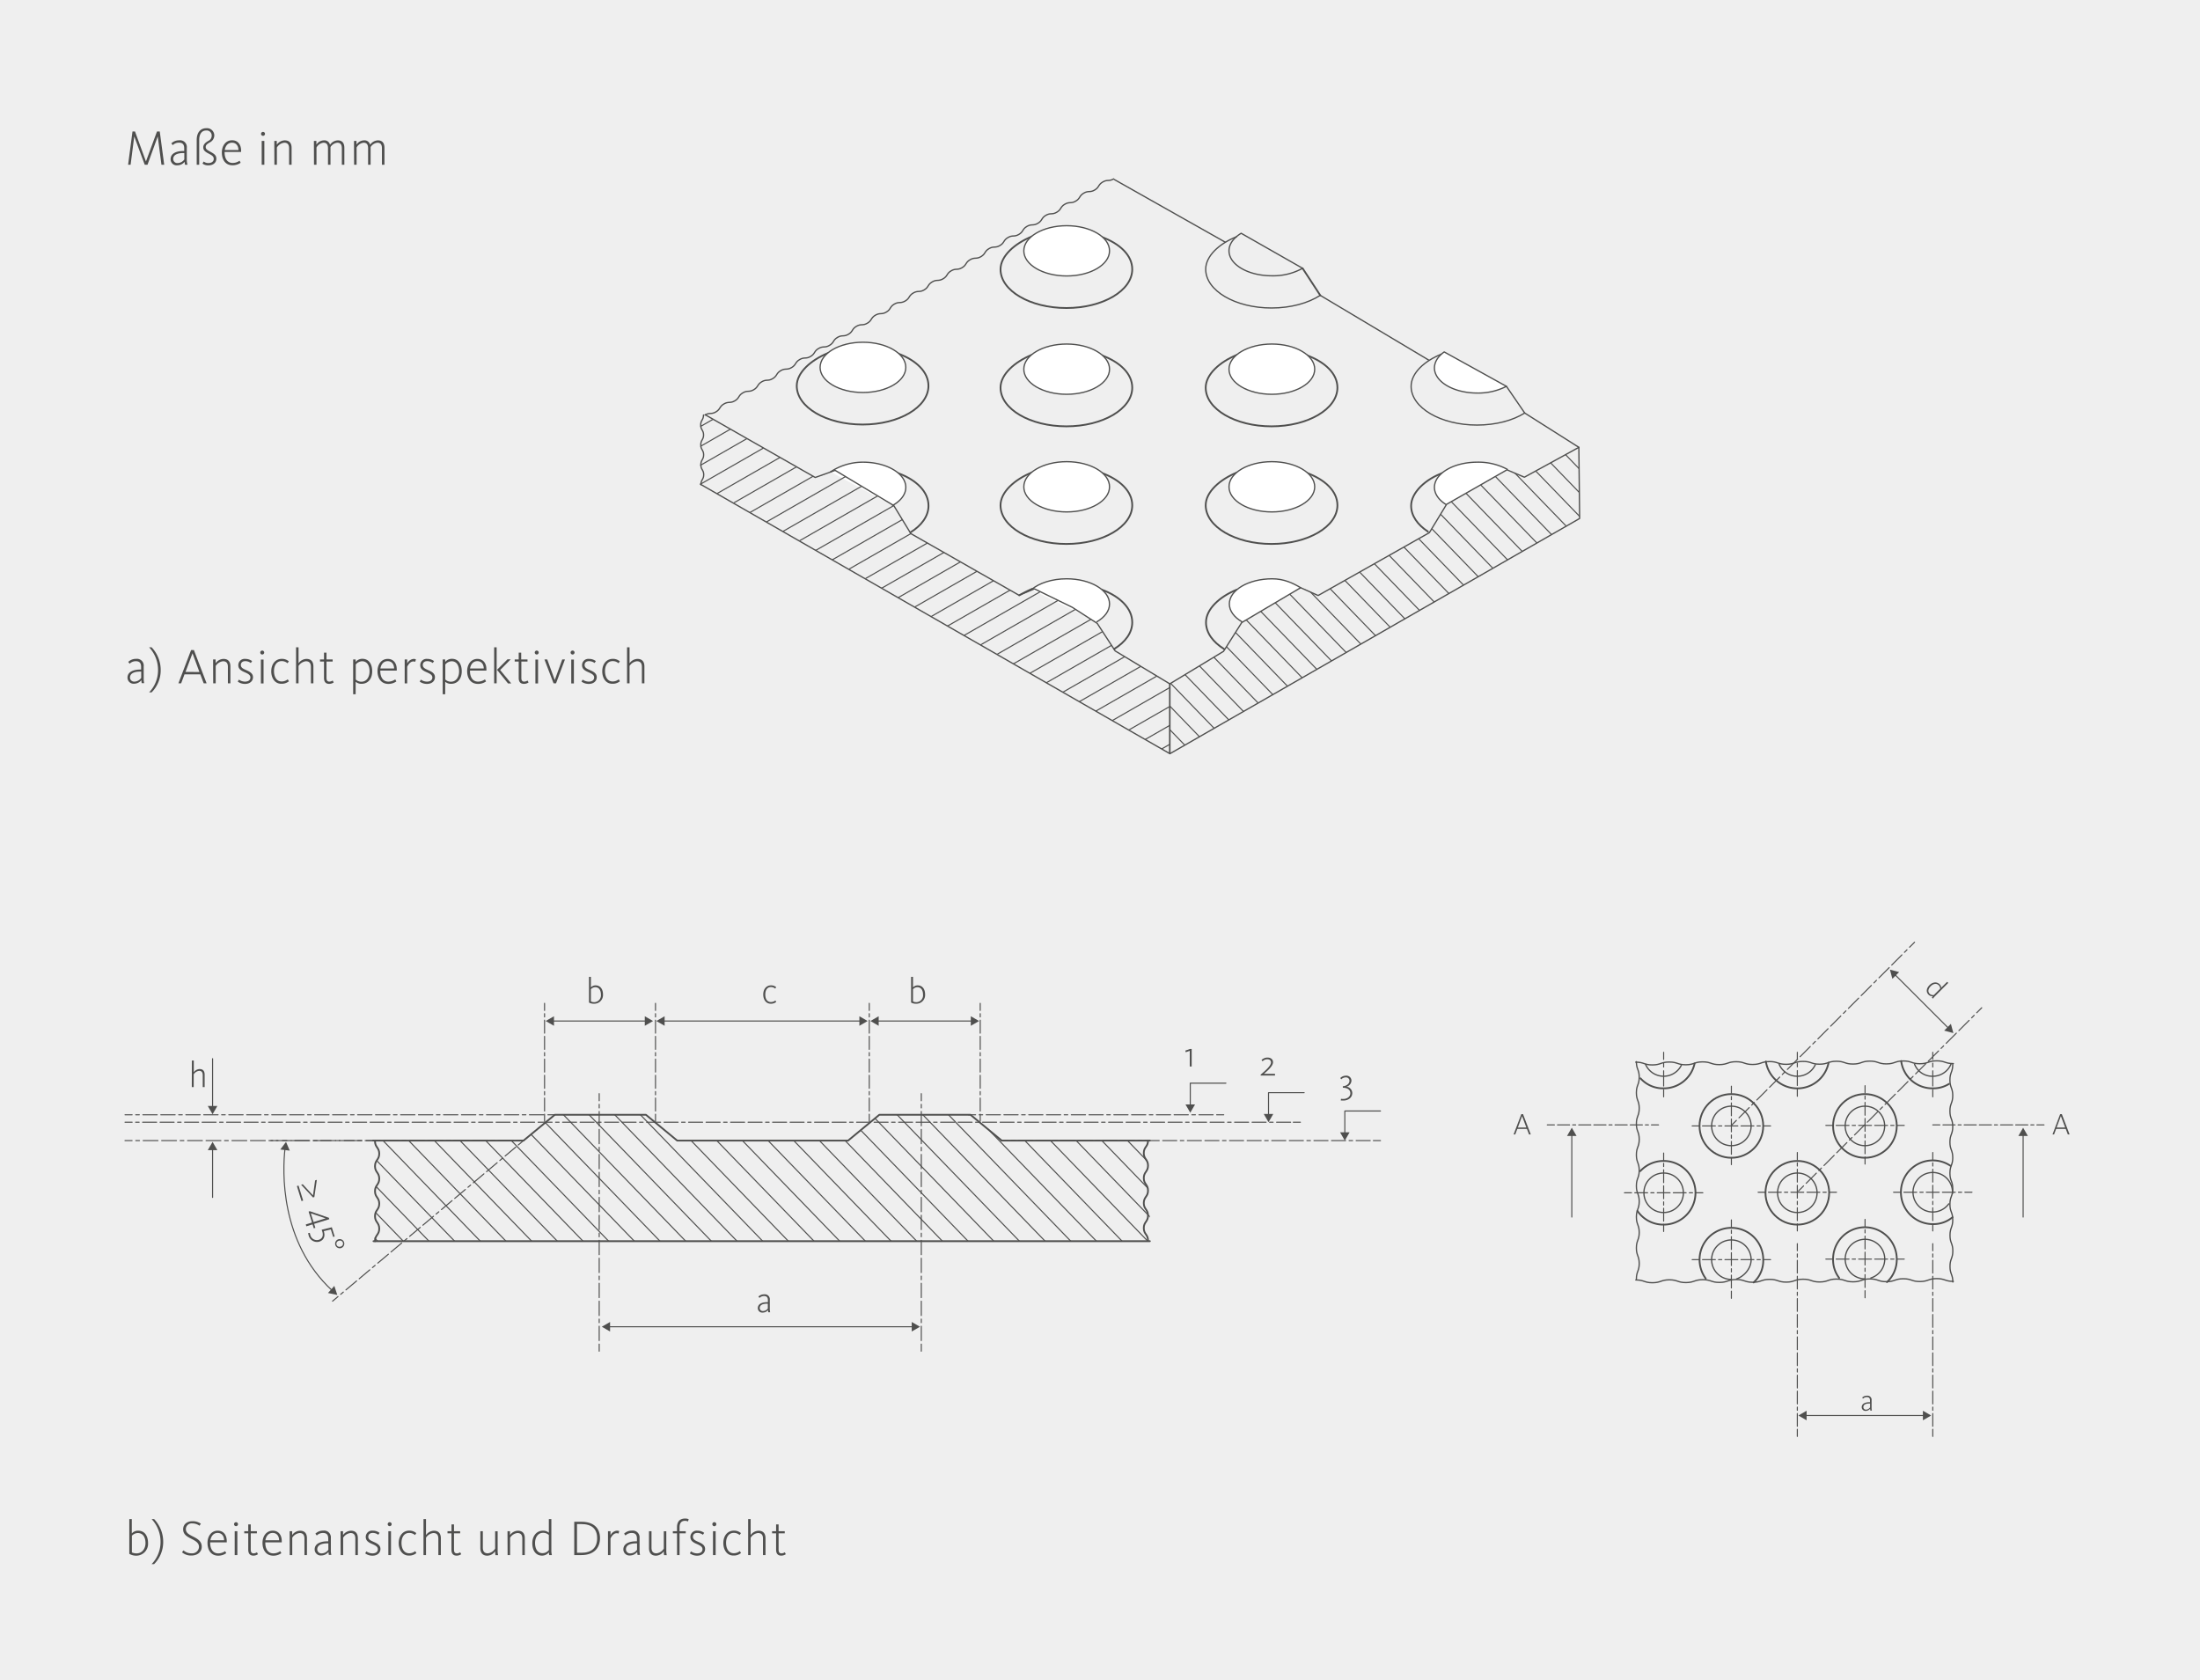<svg xmlns="http://www.w3.org/2000/svg" xmlns:xlink="http://www.w3.org/1999/xlink" viewBox="0 0 880 672"><defs><style>.cls-1,.cls-10,.cls-11,.cls-12,.cls-13,.cls-14,.cls-15,.cls-16,.cls-17,.cls-18,.cls-19,.cls-20,.cls-21,.cls-22,.cls-23,.cls-24,.cls-26,.cls-29,.cls-31,.cls-33,.cls-34,.cls-35,.cls-36,.cls-37,.cls-38,.cls-39,.cls-4,.cls-40,.cls-41,.cls-42,.cls-6,.cls-7,.cls-8,.cls-9{fill:none;}.cls-2{isolation:isolate;}.cls-3{fill:#efefef;}.cls-10,.cls-11,.cls-12,.cls-13,.cls-14,.cls-15,.cls-16,.cls-17,.cls-18,.cls-19,.cls-20,.cls-21,.cls-22,.cls-23,.cls-24,.cls-26,.cls-29,.cls-30,.cls-31,.cls-33,.cls-34,.cls-35,.cls-36,.cls-37,.cls-38,.cls-39,.cls-4,.cls-40,.cls-41,.cls-42,.cls-6,.cls-7,.cls-8,.cls-9{stroke:#4f4f4e;stroke-linecap:round;stroke-linejoin:round;}.cls-4,.cls-6,.cls-7{stroke-width:0.43px;}.cls-5{fill:#4f4f4e;}.cls-6{stroke-dasharray:1.3 1.3 5.19 1.3;}.cls-7{stroke-dasharray:5.19 1.3 1.3 1.3 5.19 1.3;}.cls-10,.cls-11,.cls-12,.cls-13,.cls-14,.cls-15,.cls-16,.cls-17,.cls-18,.cls-19,.cls-20,.cls-21,.cls-22,.cls-23,.cls-24,.cls-33,.cls-34,.cls-35,.cls-36,.cls-37,.cls-38,.cls-39,.cls-40,.cls-41,.cls-42,.cls-8,.cls-9{stroke-width:0.43px;}.cls-9{stroke-dasharray:1.43 1.43 5.73 1.43;}.cls-10{stroke-dasharray:5.73 1.43 1.43 1.43 5.73 1.43;}.cls-11{stroke-dasharray:1.4 1.4 5.6 1.4;}.cls-12{stroke-dasharray:5.6 1.4 1.4 1.4 5.6 1.4;}.cls-13{stroke-dasharray:1.43 1.43 5.73 1.43;}.cls-14{stroke-dasharray:5.73 1.43 1.43 1.43 5.73 1.43;}.cls-15{stroke-dasharray:1.42 1.42 5.67 1.42;}.cls-16{stroke-dasharray:5.67 1.42 1.42 1.42 5.67 1.42;}.cls-17{stroke-dasharray:1.48 1.48 5.92 1.48;}.cls-18{stroke-dasharray:5.92 1.48 1.48 1.48 5.92 1.48;}.cls-19{stroke-dasharray:1.77 1.77 7.07 1.77;}.cls-20{stroke-dasharray:7.07 1.77 1.77 1.77 7.07 1.77;}.cls-21{stroke-dasharray:1.41 1.41 5.62 1.41;}.cls-22{stroke-dasharray:5.62 1.41 1.41 1.41 5.62 1.41;}.cls-23{stroke-dasharray:1.39 1.39 5.54 1.39;}.cls-24{stroke-dasharray:5.54 1.39 1.39 1.39 5.54 1.39;}.cls-25{clip-path:url(#clip-path);}.cls-26{stroke-width:0.71px;}.cls-27{mix-blend-mode:multiply;}.cls-28{clip-path:url(#clip-path-2);}.cls-29{stroke-width:0.71px;}.cls-30{fill:#fff;}.cls-30,.cls-31{stroke-width:0.51px;}.cls-32{clip-path:url(#clip-path-3);}.cls-33{stroke-dasharray:1.28 1.28 5.1 1.28;}.cls-34{stroke-dasharray:5.1 1.28 1.28 1.28 5.1 1.28;}.cls-35{stroke-dasharray:1.28 1.28 5.14 1.28;}.cls-36{stroke-dasharray:5.14 1.28 1.28 1.28 5.14 1.28;}.cls-37{stroke-dasharray:1.49 1.49 5.96 1.49;}.cls-38{stroke-dasharray:1.52 1.52 6.07 1.52;}.cls-39{stroke-dasharray:1.21 1.21 4.85 1.21;}.cls-40{stroke-dasharray:4.85 1.21 1.21 1.21 4.85 1.21;}.cls-41{stroke-dasharray:1.44 1.44 5.76 1.44;}.cls-42{stroke-dasharray:5.76 1.44 1.44 1.44 5.76 1.44;}</style><clipPath id="clip-path"><polygon id="SVGID" class="cls-1" points="149.26 456.21 209.41 456.21 221.9 445.89 258.36 445.89 270.86 456.21 339.23 456.21 351.72 445.89 388.18 445.89 400.68 456.21 459.92 456.21 458.35 456.21 460.43 496.45 459.94 496.45 149.37 496.45 149.8 496.45 150.84 456.21 149.26 456.21"/></clipPath><clipPath id="clip-path-2"><polyline id="SVGID-2" data-name="SVGID" class="cls-1" points="467.94 273.51 467.94 301.46 467.94 273.51 489.41 260.52 496.69 249.02 520.25 235.07 527.25 238.19 571.75 213.05 578.63 201.72 602.78 187.92 609.75 190.87 631.54 178.93 631.85 207.38 467.99 301.46"/></clipPath><clipPath id="clip-path-3"><path id="SVGID-3" data-name="SVGID" class="cls-1" d="M467.94,273.54v27.92L282.08,194.61a4.5,4.5,0,0,1-2.22-1.1c-.19-.15,1.84-2.65,2.22-4.34,1.11,0-.35-.83-.43-1.42s-1.51-1.34-1.78-1.94c-.76-1.63-.49-5.67.33-7.28a1.71,1.71,0,0,0,0-1.22c-.46-1.31,2.05-2.18,1.53-3.47,0-.85-.63-2-.63-2.82-.9-.57-2.11-.41-.28-2.27,0-1.31.4-.46.4-1.77.19-.34.71-.65.82-1s.83.41,1.18.35l-.36.12L326.09,191l8-2.85,23.45,14.1,6.83,11.21,43.26,24.65,6.18-2.56,15.13,7.38,10,6.43,7.17,11,21.88,13.2"/></clipPath></defs><g class="cls-2"><g id="BG_grau" data-name="BG grau"><rect class="cls-3" width="880" height="672"/></g><g id="Bodenindikatoren_Barrierefreies_Bauen" data-name="Bodenindikatoren Barrierefreies Bauen"><line class="cls-4" x1="243.47" y1="530.68" x2="365.25" y2="530.68"/><polygon class="cls-5" points="244.03 532.58 240.72 530.67 244.03 528.77 244.03 532.58"/><polygon class="cls-5" points="364.69 532.58 368 530.67 364.69 528.77 364.69 532.58"/><line class="cls-4" x1="350.91" y1="408.39" x2="388.88" y2="408.39"/><polygon class="cls-5" points="351.47 410.3 348.17 408.39 351.47 406.48 351.47 410.3"/><polygon class="cls-5" points="388.32 410.3 391.63 408.39 388.32 406.48 388.32 410.3"/><line class="cls-4" x1="347.71" y1="401.31" x2="347.71" y2="404.15"/><line class="cls-6" x1="347.71" y1="405.45" x2="347.71" y2="413.88"/><line class="cls-7" x1="347.71" y1="414.53" x2="347.71" y2="445.02"/><line class="cls-4" x1="347.71" y1="445.67" x2="347.71" y2="448.5"/><line class="cls-4" x1="392.09" y1="401.31" x2="392.09" y2="404.15"/><line class="cls-6" x1="392.09" y1="405.45" x2="392.09" y2="413.88"/><line class="cls-7" x1="392.09" y1="414.53" x2="392.09" y2="445.02"/><line class="cls-4" x1="392.09" y1="445.67" x2="392.09" y2="448.5"/><line class="cls-8" x1="368.52" y1="437.44" x2="368.52" y2="440.28"/><line class="cls-9" x1="368.52" y1="441.71" x2="368.52" y2="451.01"/><line class="cls-10" x1="368.52" y1="451.73" x2="368.52" y2="536.9"/><line class="cls-8" x1="368.52" y1="537.62" x2="368.52" y2="540.45"/><path class="cls-5" d="M364.44,401V390.72h.76v4.22a2.53,2.53,0,0,1,1.84-.81c2,0,3,1.61,3,3.65a3.48,3.48,0,0,1-3.47,3.69A4,4,0,0,1,364.44,401Zm4.77-3.14c0-1.53-.59-3-2.3-3a2.55,2.55,0,0,0-1.71.8v4.91a3.22,3.22,0,0,0,1.37.28A2.74,2.74,0,0,0,369.21,397.81Z"/><line class="cls-4" x1="221.03" y1="408.39" x2="258.48" y2="408.39"/><polygon class="cls-5" points="221.59 410.3 218.28 408.39 221.59 406.48 221.59 410.3"/><polygon class="cls-5" points="257.92 410.3 261.22 408.39 257.92 406.48 257.92 410.3"/><line class="cls-4" x1="217.82" y1="401.31" x2="217.82" y2="404.15"/><line class="cls-6" x1="217.82" y1="405.45" x2="217.82" y2="413.88"/><line class="cls-7" x1="217.82" y1="414.53" x2="217.82" y2="445.02"/><line class="cls-4" x1="217.82" y1="445.67" x2="217.82" y2="448.5"/><line class="cls-4" x1="262.2" y1="401.31" x2="262.2" y2="404.15"/><line class="cls-6" x1="262.2" y1="405.45" x2="262.2" y2="413.88"/><line class="cls-7" x1="262.2" y1="414.53" x2="262.2" y2="445.02"/><line class="cls-4" x1="262.2" y1="445.67" x2="262.2" y2="448.5"/><line class="cls-8" x1="239.68" y1="437.44" x2="239.68" y2="440.28"/><line class="cls-9" x1="239.68" y1="441.71" x2="239.68" y2="451.01"/><line class="cls-10" x1="239.68" y1="451.73" x2="239.68" y2="536.9"/><line class="cls-8" x1="239.68" y1="537.62" x2="239.68" y2="540.45"/><path class="cls-5" d="M235.6,401V390.72h.76v4.22a2.53,2.53,0,0,1,1.84-.81c2,0,3,1.61,3,3.65a3.48,3.48,0,0,1-3.47,3.69A4,4,0,0,1,235.6,401Zm4.77-3.14c0-1.53-.59-3-2.3-3a2.55,2.55,0,0,0-1.71.8v4.91a3.22,3.22,0,0,0,1.37.28A2.74,2.74,0,0,0,240.37,397.81Z"/><path class="cls-5" d="M305.3,397.8c0-2.22,1.28-3.67,3.09-3.67a3,3,0,0,1,2.09.74l-.4.56a2.47,2.47,0,0,0-1.7-.63c-1.56,0-2.27,1.35-2.27,3s.69,3,2.25,3a2.84,2.84,0,0,0,1.8-.63l.33.58a3.3,3.3,0,0,1-2.17.72C306.3,401.48,305.3,399.68,305.3,397.8Z"/><path class="cls-5" d="M303.13,523.25c0-1.89,2.07-2.4,3.7-2.4h.33v-.8c0-1.15-.49-1.66-1.55-1.66a2.55,2.55,0,0,0-1.82.75l-.42-.53a3.23,3.23,0,0,1,2.3-.9,2,2,0,0,1,2.25,2.24v3.53a5.37,5.37,0,0,0,.15,1.41h-.77c0-.22-.08-.63-.1-.88a2.73,2.73,0,0,1-2.12,1A1.78,1.78,0,0,1,303.13,523.25Zm4,.08v-1.88h-.33c-1.57,0-2.91.46-2.91,1.77a1.2,1.2,0,0,0,1.26,1.17A2.46,2.46,0,0,0,307.16,523.33Z"/><line class="cls-4" x1="265.29" y1="408.39" x2="344.31" y2="408.39"/><polygon class="cls-5" points="265.85 410.3 262.55 408.39 265.85 406.48 265.85 410.3"/><polygon class="cls-5" points="343.75 410.3 347.05 408.39 343.75 406.48 343.75 410.3"/><line class="cls-8" x1="50.02" y1="448.87" x2="52.85" y2="448.87"/><line class="cls-11" x1="54.25" y1="448.87" x2="63.34" y2="448.87"/><line class="cls-12" x1="64.04" y1="448.87" x2="516.62" y2="448.87"/><line class="cls-8" x1="517.32" y1="448.87" x2="520.16" y2="448.87"/><line class="cls-8" x1="50.02" y1="445.89" x2="52.85" y2="445.89"/><line class="cls-13" x1="54.29" y1="445.89" x2="63.61" y2="445.89"/><line class="cls-14" x1="64.32" y1="445.89" x2="218.45" y2="445.89"/><line class="cls-8" x1="219.16" y1="445.89" x2="222" y2="445.89"/><line class="cls-8" x1="387.39" y1="445.89" x2="390.23" y2="445.89"/><line class="cls-15" x1="391.65" y1="445.89" x2="400.86" y2="445.89"/><line class="cls-16" x1="401.57" y1="445.89" x2="485.95" y2="445.89"/><line class="cls-8" x1="486.66" y1="445.89" x2="489.49" y2="445.89"/><line class="cls-8" x1="50" y1="456.21" x2="52.83" y2="456.21"/><line class="cls-17" x1="54.31" y1="456.21" x2="63.93" y2="456.21"/><line class="cls-18" x1="64.67" y1="456.21" x2="205.91" y2="456.21"/><line class="cls-8" x1="206.65" y1="456.21" x2="209.49" y2="456.21"/><line class="cls-8" x1="108.37" y1="456.21" x2="111.2" y2="456.21"/><line class="cls-19" x1="112.97" y1="456.21" x2="124.46" y2="456.21"/><line class="cls-20" x1="125.34" y1="456.21" x2="145.67" y2="456.21"/><line class="cls-8" x1="146.55" y1="456.21" x2="149.39" y2="456.21"/><line class="cls-8" x1="400.37" y1="456.21" x2="403.21" y2="456.21"/><line class="cls-21" x1="404.61" y1="456.21" x2="413.75" y2="456.21"/><line class="cls-22" x1="414.45" y1="456.21" x2="548.65" y2="456.21"/><line class="cls-8" x1="549.35" y1="456.21" x2="552.19" y2="456.21"/><line class="cls-4" x1="85.03" y1="442.94" x2="85.03" y2="423.46"/><polygon class="cls-5" points="86.94 442.38 85.03 445.69 83.12 442.38 86.94 442.38"/><line class="cls-4" x1="85.03" y1="459.47" x2="85.03" y2="478.95"/><polygon class="cls-5" points="83.12 460.03 85.03 456.73 86.94 460.03 83.12 460.03"/><path class="cls-5" d="M76.76,424.19h.76v4.69a3,3,0,0,1,2.33-1.28c1.45,0,2,.94,2,2.21v5h-.76V430c0-1-.38-1.68-1.44-1.68a3,3,0,0,0-2.17,1.39v5.1h-.76Z"/><line class="cls-8" x1="133.03" y1="520.43" x2="135.2" y2="518.61"/><line class="cls-23" x1="136.26" y1="517.71" x2="143.15" y2="511.92"/><line class="cls-24" x1="143.68" y1="511.47" x2="206.79" y2="458.4"/><line class="cls-8" x1="207.32" y1="457.96" x2="209.49" y2="456.13"/><path class="cls-4" d="M114,459.44c-1,8.83-2.14,37.27,18.82,56.7"/><polygon class="cls-5" points="112.12 459.78 114.41 456.73 115.91 460.23 112.12 459.78"/><polygon class="cls-5" points="131.19 517.18 134.92 517.96 133.73 514.33 131.19 517.18"/><path class="cls-5" d="M119.41,474.21l1.85,6-.65.2-1.85-6Zm1.7-.53,4.09,4.45.85-6,.69-.21-1,6.87-.54.17-4.75-5.09Z"/><path class="cls-5" d="M124.8,489l-1.36-4.39.49-.15,7.62,2.63.18.56-6.08,1.88.5,1.59-.64.19-.49-1.58-2.49.77-.22-.74Zm.63-.2,4.82-1.49-5.92-2Z"/><path class="cls-5" d="M123.27,493.2l.66-.07a4.14,4.14,0,0,0,.18.79,2.71,2.71,0,0,0,3.34,2c1.65-.51,1.93-1.82,1.46-3.34-.06-.21-.17-.5-.25-.7l4.07-1,1.14,3.69-.61.18-.93-3-2.78.67,0,.12c.65,2.08-.14,3.57-1.85,4.1a3.44,3.44,0,0,1-4.27-2.6A5.07,5.07,0,0,1,123.27,493.2Z"/><path class="cls-5" d="M135.34,495.7a1.83,1.83,0,1,1,1.09,3.5,1.83,1.83,0,1,1-1.09-3.5Zm.91,2.91a1.22,1.22,0,1,0-.72-2.32,1.22,1.22,0,1,0,.72,2.32Z"/><polyline class="cls-4" points="476.11 442.32 476.11 433.25 490.36 433.25"/><polygon class="cls-5" points="478.01 441.77 476.11 445.07 474.2 441.77 478.01 441.77"/><polyline class="cls-4" points="507.41 446.12 507.41 437.05 521.66 437.05"/><polygon class="cls-5" points="509.31 445.56 507.41 448.87 505.5 445.56 509.31 445.56"/><polyline class="cls-4" points="537.93 453.46 537.93 444.38 552.19 444.38"/><polygon class="cls-5" points="539.84 452.9 537.93 456.21 536.02 452.9 539.84 452.9"/><path class="cls-5" d="M475.91,420.29l-1.62.59-.15-.66,1.85-.65h.68v7h-.76Z"/><path class="cls-5" d="M504.24,429.86c1.23-1.09,4.16-3.4,4.16-4.9,0-.77-.52-1.28-1.49-1.28a2.7,2.7,0,0,0-1.88.81l-.43-.49a3.4,3.4,0,0,1,2.37-1c1.24,0,2.24.63,2.24,1.88,0,1.61-2.41,3.56-3.64,4.64H510v.66h-5.72Z"/><path class="cls-5" d="M536.3,440.15l.11-.66a4.87,4.87,0,0,0,.87.07c1.52,0,2.86-.87,2.86-2.28s-1.2-2.21-3-2.21v-.6c1.12,0,2.65-.83,2.65-2.18a1.34,1.34,0,0,0-1.5-1.35,2.48,2.48,0,0,0-1.78.76l-.4-.5a3.08,3.08,0,0,1,2.21-.94,2,2,0,0,1,2.26,2,2.64,2.64,0,0,1-2,2.4v0a2.6,2.6,0,0,1,2.33,2.54c0,1.89-1.71,3-3.59,3A6.9,6.9,0,0,1,536.3,440.15Z"/><g class="cls-25"><line class="cls-4" x1="490.07" y1="485.98" x2="362.11" y2="353.72"/><line class="cls-4" x1="483.11" y1="489.4" x2="355.15" y2="357.14"/><line class="cls-4" x1="476.15" y1="492.82" x2="348.2" y2="360.56"/><line class="cls-4" x1="469.19" y1="496.24" x2="341.24" y2="363.98"/><line class="cls-4" x1="462.23" y1="499.67" x2="334.28" y2="367.4"/><line class="cls-4" x1="455.27" y1="503.09" x2="327.32" y2="370.82"/><line class="cls-4" x1="448.32" y1="506.51" x2="320.36" y2="374.25"/><line class="cls-4" x1="441.36" y1="509.93" x2="313.4" y2="377.67"/><line class="cls-4" x1="434.4" y1="513.35" x2="306.44" y2="381.09"/><line class="cls-4" x1="427.44" y1="516.77" x2="299.48" y2="384.51"/><line class="cls-4" x1="420.48" y1="520.2" x2="292.52" y2="387.93"/><line class="cls-4" x1="413.52" y1="523.62" x2="285.57" y2="391.35"/><line class="cls-4" x1="406.56" y1="527.04" x2="278.61" y2="394.78"/><line class="cls-4" x1="399.6" y1="530.46" x2="271.65" y2="398.2"/><line class="cls-4" x1="392.65" y1="533.88" x2="264.69" y2="401.62"/><line class="cls-4" x1="385.69" y1="537.3" x2="257.73" y2="405.04"/><line class="cls-4" x1="378.73" y1="540.73" x2="250.77" y2="408.46"/><line class="cls-4" x1="371.77" y1="544.15" x2="243.81" y2="411.88"/><line class="cls-4" x1="364.81" y1="547.57" x2="236.85" y2="415.3"/><line class="cls-4" x1="357.85" y1="550.99" x2="229.9" y2="418.73"/><line class="cls-4" x1="350.89" y1="554.41" x2="222.94" y2="422.15"/><line class="cls-4" x1="343.93" y1="557.83" x2="215.98" y2="425.57"/><line class="cls-4" x1="336.98" y1="561.25" x2="209.02" y2="428.99"/><line class="cls-4" x1="330.02" y1="564.68" x2="202.06" y2="432.41"/><line class="cls-4" x1="323.06" y1="568.1" x2="195.1" y2="435.83"/><line class="cls-4" x1="316.1" y1="571.52" x2="188.14" y2="439.26"/><line class="cls-4" x1="309.14" y1="574.94" x2="181.18" y2="442.68"/><line class="cls-4" x1="302.18" y1="578.36" x2="174.23" y2="446.1"/><line class="cls-4" x1="295.22" y1="581.78" x2="167.27" y2="449.52"/><line class="cls-4" x1="288.26" y1="585.21" x2="160.31" y2="452.94"/><line class="cls-4" x1="281.31" y1="588.63" x2="153.35" y2="456.36"/><line class="cls-4" x1="274.35" y1="592.05" x2="146.39" y2="459.79"/><line class="cls-4" x1="267.39" y1="595.47" x2="139.43" y2="463.21"/><line class="cls-4" x1="260.43" y1="598.89" x2="132.47" y2="466.63"/><line class="cls-4" x1="253.47" y1="602.31" x2="125.51" y2="470.05"/><path class="cls-26" d="M212.24,589.58c0-2.51,1.7-2.51,1.7-5s-1.7-2.51-1.7-5,1.7-2.51,1.7-5-1.7-2.51-1.7-5,1.7-2.51,1.7-5-1.7-2.52-1.7-5,1.7-2.52,1.7-5-1.7-2.52-1.7-5"/><line class="cls-26" x1="211.62" y1="589.58" x2="522.19" y2="589.58"/></g><path class="cls-26" d="M150,496.45c0-2.51,1.7-2.51,1.7-5s-1.7-2.51-1.7-5,1.7-2.51,1.7-5-1.7-2.52-1.7-5,1.7-2.52,1.7-5-1.7-2.52-1.7-5,1.7-2.52,1.7-5-1.7-2.52-1.7-5"/><path class="cls-26" d="M459.21,456.21c0,2.51-1.7,2.51-1.7,5s1.7,2.52,1.7,5-1.7,2.52-1.7,5,1.7,2.52,1.7,5-1.7,2.52-1.7,5,1.7,2.52,1.7,5-1.7,2.52-1.7,5,1.7,2.51,1.7,5"/><line class="cls-26" x1="149.39" y1="496.45" x2="459.95" y2="496.45"/><polyline class="cls-26" points="149.27 456.21 209.41 456.21 221.91 445.89 258.37 445.89 270.87 456.21 339.24 456.21 351.73 445.89 388.19 445.89 400.69 456.21 459.93 456.21"/><g class="cls-27"><g class="cls-28"><line class="cls-4" x1="723.69" y1="235.44" x2="609.96" y2="117.87"/><line class="cls-4" x1="717.51" y1="238.48" x2="603.77" y2="120.92"/><line class="cls-4" x1="711.32" y1="241.52" x2="597.59" y2="123.96"/><line class="cls-4" x1="705.14" y1="244.56" x2="591.4" y2="127"/><line class="cls-4" x1="698.95" y1="247.6" x2="585.22" y2="130.04"/><line class="cls-4" x1="692.77" y1="250.65" x2="579.03" y2="133.08"/><line class="cls-4" x1="686.58" y1="253.69" x2="572.84" y2="136.12"/><line class="cls-4" x1="680.39" y1="256.73" x2="566.66" y2="139.16"/><line class="cls-4" x1="674.21" y1="259.77" x2="560.47" y2="142.21"/><line class="cls-4" x1="668.02" y1="262.81" x2="554.29" y2="145.25"/><line class="cls-4" x1="661.84" y1="265.85" x2="548.1" y2="148.29"/><line class="cls-4" x1="655.65" y1="268.89" x2="541.92" y2="151.33"/><line class="cls-4" x1="649.47" y1="271.94" x2="535.73" y2="154.37"/><line class="cls-4" x1="643.28" y1="274.98" x2="529.55" y2="157.41"/><line class="cls-4" x1="637.1" y1="278.02" x2="523.36" y2="160.45"/><line class="cls-4" x1="630.91" y1="281.06" x2="517.18" y2="163.49"/><line class="cls-4" x1="624.73" y1="284.1" x2="510.99" y2="166.54"/><line class="cls-4" x1="618.54" y1="287.14" x2="504.8" y2="169.58"/><line class="cls-4" x1="612.35" y1="290.18" x2="498.62" y2="172.62"/><line class="cls-4" x1="606.17" y1="293.22" x2="492.43" y2="175.66"/><line class="cls-4" x1="599.98" y1="296.27" x2="486.25" y2="178.7"/><line class="cls-4" x1="593.8" y1="299.31" x2="480.06" y2="181.74"/><line class="cls-4" x1="587.61" y1="302.35" x2="473.88" y2="184.78"/><line class="cls-4" x1="581.43" y1="305.39" x2="467.69" y2="187.83"/><line class="cls-4" x1="575.24" y1="308.43" x2="461.51" y2="190.87"/><line class="cls-4" x1="569.06" y1="311.47" x2="455.32" y2="193.91"/><line class="cls-4" x1="562.87" y1="314.51" x2="449.14" y2="196.95"/><line class="cls-4" x1="556.69" y1="317.56" x2="442.95" y2="199.99"/><line class="cls-4" x1="550.5" y1="320.6" x2="436.77" y2="203.03"/><line class="cls-4" x1="544.32" y1="323.64" x2="430.58" y2="206.07"/><line class="cls-4" x1="538.13" y1="326.68" x2="424.39" y2="209.11"/><line class="cls-4" x1="531.94" y1="329.72" x2="418.21" y2="212.16"/><line class="cls-4" x1="525.76" y1="332.76" x2="412.02" y2="215.2"/><line class="cls-4" x1="519.57" y1="335.8" x2="405.84" y2="218.24"/><line class="cls-4" x1="513.39" y1="338.84" x2="399.65" y2="221.28"/></g><path class="cls-29" d="M440.51,94.72c7.49,2.73,12.39,7.43,12.39,13,0,8.55-11.8,15.48-26.35,15.48s-26.34-6.93-26.34-15.48c0-5.31,5.68-10.36,12.6-13.15"/><ellipse class="cls-30" cx="426.67" cy="100.33" rx="17.14" ry="10.05"/><path class="cls-29" d="M359.17,189.23c7.49,2.73,12.23,7.5,12.23,13.06,0,4.12-2.73,7.86-7.18,10.63"/><path class="cls-30" d="M332.24,188.72a23.53,23.53,0,0,1,12.94-3.86c9.46,0,17.14,4.51,17.14,10.06,0,2.84-2,5.4-5.25,7.23"/><path class="cls-31" d="M496.47,93.31c-3,1.81-4.87,4.29-4.87,7,0,5.55,7.67,10,17.14,10a24.28,24.28,0,0,0,12.31-3Z"/><path class="cls-31" d="M571.43,144,528.1,118.13c-4.82,3.11-11.76,5.06-19.48,5.06-14.55,0-26.34-6.93-26.34-15.48,0-5.31,5.36-10.23,12.28-13"/><path class="cls-29" d="M489.68,259.62c-4.51-2.78-7.28-6.54-7.28-10.69,0-5.3,5.47-10.32,12.39-13.11"/><path class="cls-30" d="M496.74,248.67c-3.1-1.82-5-4.34-5-7.11,0-5.55,7.67-10.05,17.14-10.05,4.73,0,8.29,1.74,11.39,3.56"/><path class="cls-31" d="M631.55,178.93,609.89,165.2c-4.8,3-11.58,4.82-19.09,4.82-14.55,0-26.35-6.93-26.35-15.48,0-5.31,5.24-10.12,12.16-12.91"/><path class="cls-30" d="M577.69,140.77c-2.45,1.73-3.91,4-3.91,6.39,0,5.55,7.67,10.05,17.13,10.05a24.82,24.82,0,0,0,11.66-2.68Z"/><path class="cls-29" d="M571.17,212.62c-4.18-2.74-6.72-6.36-6.72-10.33,0-5.3,5.83-10.77,12.92-13.21"/><path class="cls-30" d="M578.28,201.71c-2.8-1.79-4.5-4.18-4.5-6.79,0-5.55,7.67-10.06,17.13-10.06a24.44,24.44,0,0,1,12,2.86"/><path class="cls-29" d="M407.7,238.12a49.92,49.92,0,0,1,5.33-2.65"/><path class="cls-29" d="M440.55,235.79c7.49,2.73,12.35,7.58,12.35,13.14,0,4.12-2.74,7.87-7.21,10.64"/><path class="cls-30" d="M412.59,235.82c3.1-2.61,8.25-4.31,14.08-4.31,9.47,0,17.14,4.5,17.14,10.05,0,2.77-1.92,5.29-5,7.11"/><polyline class="cls-31" points="282.09 165.9 326.09 190.98 334.06 188.13 357.51 202.22 364.34 213.44 407.6 238.09 413.78 235.53 428.91 242.91 438.89 249.34 446.06 260.35 467.94 273.54"/><polyline class="cls-31" points="467.94 273.54 467.94 301.45 280.2 193.7"/><polyline class="cls-31" points="467.94 273.51 467.94 301.45 467.94 273.51 489.41 260.52 496.69 249.02 520.25 235.07 527.25 238.19 571.75 213.05 578.63 201.72 602.78 187.92 609.75 190.87 631.54 178.93 631.85 207.38 467.99 301.45"/><path class="cls-31" d="M281.4,166c0,2-1.13,2-1.12,4s1.14,2,1.15,3.95-1.13,2-1.12,4,1.14,2,1.15,3.95-1.13,2-1.12,4,1.14,2,1.15,3.95-1.13,2-1.12,4"/><line class="cls-31" x1="490.14" y1="96.89" x2="445.74" y2="71.82"/><line class="cls-31" x1="609.89" y1="165.2" x2="602.57" y2="154.53"/><line class="cls-29" x1="528.1" y1="118.13" x2="521.05" y2="107.33"/><path class="cls-31" d="M282,166c1.89-1.11,2.46-.13,4.35-1.24s1.32-2.09,3.21-3.19,2.47-.14,4.36-1.24,1.32-2.09,3.22-3.2,2.46-.13,4.35-1.24,1.32-2.09,3.21-3.19,2.47-.13,4.36-1.24,1.32-2.09,3.21-3.2,2.47-.13,4.36-1.24,1.32-2.09,3.22-3.2,2.46-.13,4.35-1.23,1.32-2.09,3.22-3.2,2.46-.13,4.36-1.24,1.32-2.09,3.21-3.2,2.47-.13,4.36-1.24,1.32-2.08,3.21-3.19,2.47-.13,4.36-1.24,1.32-2.09,3.22-3.2,2.46-.13,4.36-1.24,1.32-2.09,3.21-3.2,2.47-.13,4.36-1.24,1.32-2.09,3.22-3.2,2.47-.13,4.36-1.24,1.32-2.09,3.21-3.2,2.47-.13,4.37-1.24,1.32-2.08,3.21-3.19,2.47-.14,4.36-1.25,1.32-2.08,3.22-3.19,2.47-.13,4.36-1.24,1.32-2.09,3.21-3.2,2.47-.13,4.36-1.24,1.32-2.09,3.22-3.2,2.47-.13,4.36-1.24,1.32-2.09,3.21-3.2,2.47-.13,4.37-1.24,1.32-2.09,3.22-3.2,2.46-.13,4.36-1.24,1.32-2.09,3.22-3.2,2.47-.13,4.36-1.24,1.32-2.09,3.22-3.2,2.47-.13,4.36-1.24,1.33-2.1,3.23-3.21,2.47-.13,4.37-1.24"/><path class="cls-29" d="M359,141.33c7.49,2.73,12.38,7.43,12.38,13,0,8.55-11.79,15.48-26.34,15.48s-26.34-6.93-26.34-15.48c0-5.3,5.68-10.35,12.59-13.15"/><ellipse class="cls-30" cx="345.18" cy="146.94" rx="17.14" ry="10.05"/><path class="cls-29" d="M440.51,142.05c7.49,2.73,12.39,7.43,12.39,13,0,8.55-11.8,15.48-26.34,15.48s-26.35-6.93-26.35-15.48c0-5.31,5.68-10.36,12.6-13.15"/><ellipse class="cls-30" cx="426.67" cy="147.66" rx="17.14" ry="10.05"/><path class="cls-29" d="M440.51,189.09c7.49,2.73,12.39,7.43,12.39,13,0,8.55-11.8,15.48-26.34,15.48s-26.35-6.93-26.35-15.48c0-5.3,5.68-10.35,12.6-13.14"/><ellipse class="cls-30" cx="426.67" cy="194.71" rx="17.14" ry="10.05"/><path class="cls-29" d="M522.58,142.05c7.49,2.73,12.39,7.43,12.39,13,0,8.55-11.8,15.48-26.35,15.48s-26.34-6.93-26.34-15.48c0-5.31,5.68-10.36,12.6-13.15"/><ellipse class="cls-30" cx="508.74" cy="147.66" rx="17.14" ry="10.05"/><path class="cls-29" d="M522.58,189.09c7.49,2.73,12.39,7.43,12.39,13,0,8.55-11.8,15.48-26.35,15.48s-26.34-6.93-26.34-15.48c0-5.3,5.68-10.35,12.6-13.14"/><ellipse class="cls-30" cx="508.74" cy="194.71" rx="17.14" ry="10.05"/><g class="cls-32"><line class="cls-4" x1="207.02" y1="205.41" x2="348.88" y2="123.97"/><line class="cls-4" x1="211.22" y1="210.18" x2="353.08" y2="128.75"/><line class="cls-4" x1="217.22" y1="214.68" x2="359.08" y2="133.24"/><line class="cls-4" x1="222.32" y1="219.32" x2="364.18" y2="137.88"/><line class="cls-4" x1="227.42" y1="223.95" x2="369.28" y2="142.52"/><line class="cls-4" x1="232.52" y1="228.59" x2="374.38" y2="147.15"/><line class="cls-4" x1="237.62" y1="233.23" x2="379.48" y2="151.79"/><line class="cls-4" x1="242.72" y1="237.86" x2="384.58" y2="156.43"/><line class="cls-4" x1="247.82" y1="242.5" x2="389.68" y2="161.06"/><line class="cls-4" x1="252.92" y1="247.14" x2="394.78" y2="165.7"/><line class="cls-4" x1="258.02" y1="251.77" x2="399.88" y2="170.34"/><line class="cls-4" x1="263.12" y1="256.41" x2="404.98" y2="174.97"/><line class="cls-4" x1="268.22" y1="261.05" x2="410.09" y2="179.61"/><line class="cls-4" x1="273.32" y1="265.68" x2="415.19" y2="184.25"/><line class="cls-4" x1="278.42" y1="270.32" x2="420.29" y2="188.88"/><line class="cls-4" x1="283.52" y1="274.96" x2="425.39" y2="193.52"/><line class="cls-4" x1="288.62" y1="279.59" x2="430.49" y2="198.16"/><line class="cls-4" x1="293.72" y1="284.23" x2="435.59" y2="202.79"/><line class="cls-4" x1="298.82" y1="288.87" x2="440.69" y2="207.43"/><line class="cls-4" x1="303.92" y1="293.5" x2="445.79" y2="212.07"/><line class="cls-4" x1="309.02" y1="298.14" x2="450.89" y2="216.7"/><line class="cls-4" x1="314.12" y1="302.78" x2="455.99" y2="221.34"/><line class="cls-4" x1="319.22" y1="307.41" x2="461.09" y2="225.98"/><line class="cls-4" x1="324.32" y1="312.05" x2="466.19" y2="230.61"/><line class="cls-4" x1="329.42" y1="316.68" x2="471.29" y2="235.25"/><line class="cls-4" x1="334.52" y1="321.32" x2="476.39" y2="239.88"/><line class="cls-4" x1="339.62" y1="325.96" x2="481.49" y2="244.52"/><line class="cls-4" x1="344.72" y1="330.59" x2="486.59" y2="249.16"/><line class="cls-4" x1="349.82" y1="335.23" x2="491.69" y2="253.79"/><line class="cls-4" x1="354.92" y1="339.87" x2="496.79" y2="258.43"/><line class="cls-4" x1="360.02" y1="344.5" x2="501.89" y2="263.07"/><line class="cls-4" x1="365.12" y1="349.14" x2="506.99" y2="267.7"/><line class="cls-4" x1="370.22" y1="353.78" x2="512.09" y2="272.34"/></g></g><line class="cls-4" x1="722.09" y1="566.18" x2="769.72" y2="566.18"/><polygon class="cls-5" points="722.65 568.09 719.35 566.18 722.65 564.27 722.65 568.09"/><polygon class="cls-5" points="769.16 568.09 772.47 566.18 769.16 564.27 769.16 568.09"/><line class="cls-4" x1="757.91" y1="389.77" x2="779.41" y2="411.27"/><polygon class="cls-5" points="756.95 391.51 755.97 387.83 759.65 388.81 756.95 391.51"/><polygon class="cls-5" points="777.66 412.22 781.35 413.21 780.36 409.52 777.66 412.22"/><path class="cls-5" d="M771.84,394c1.18-1.18,2.85-1.45,4-.32a2.06,2.06,0,0,1,.66,1.37l2.36-2.35.44.45-5.42,5.43a4.25,4.25,0,0,0-.68.87l-.46-.46a3.46,3.46,0,0,1,.41-.53,2.13,2.13,0,0,1-1.74-.62C770.29,396.71,770.59,395.22,771.84,394Zm1.68,4,2.56-2.56a2,2,0,0,0-.61-1.37c-.93-.93-2.23-.55-3.14.36s-1.41,2.1-.45,3.06A2,2,0,0,0,773.52,398Z"/><line class="cls-8" x1="718.93" y1="497.44" x2="718.93" y2="500.27"/><line class="cls-33" x1="718.93" y1="501.55" x2="718.93" y2="509.84"/><line class="cls-34" x1="718.93" y1="510.48" x2="718.93" y2="571.05"/><line class="cls-8" x1="718.93" y1="571.69" x2="718.93" y2="574.53"/><line class="cls-8" x1="773.11" y1="497.44" x2="773.11" y2="500.27"/><line class="cls-33" x1="773.11" y1="501.55" x2="773.11" y2="509.84"/><line class="cls-34" x1="773.11" y1="510.48" x2="773.11" y2="571.05"/><line class="cls-8" x1="773.11" y1="571.69" x2="773.11" y2="574.53"/><path class="cls-5" d="M744.69,562.85c0-1.56,1.72-2,3.07-2H748v-.66c0-1-.4-1.38-1.28-1.38a2.1,2.1,0,0,0-1.51.62l-.34-.43a2.66,2.66,0,0,1,1.9-.75,1.66,1.66,0,0,1,1.87,1.85v2.93a4.31,4.31,0,0,0,.12,1.17h-.64c0-.19-.07-.53-.08-.73a2.25,2.25,0,0,1-1.76.86A1.48,1.48,0,0,1,744.69,562.85Zm3.34.08v-1.56h-.27c-1.3,0-2.41.37-2.41,1.46a1,1,0,0,0,1,1A2,2,0,0,0,748,562.93Z"/><line class="cls-8" x1="718.93" y1="460.99" x2="718.93" y2="463.83"/><line class="cls-35" x1="718.93" y1="465.11" x2="718.93" y2="473.46"/><line class="cls-36" x1="718.93" y1="474.1" x2="718.93" y2="488.87"/><line class="cls-8" x1="718.93" y1="489.52" x2="718.93" y2="492.35"/><line class="cls-8" x1="734.61" y1="476.88" x2="731.77" y2="476.88"/><line class="cls-35" x1="730.49" y1="476.88" x2="722.14" y2="476.88"/><line class="cls-36" x1="721.5" y1="476.88" x2="706.73" y2="476.88"/><line class="cls-8" x1="706.08" y1="476.88" x2="703.25" y2="476.88"/><line class="cls-8" x1="773.11" y1="460.99" x2="773.11" y2="463.83"/><line class="cls-35" x1="773.11" y1="465.11" x2="773.11" y2="473.46"/><line class="cls-36" x1="773.11" y1="474.1" x2="773.11" y2="488.87"/><line class="cls-8" x1="773.11" y1="489.52" x2="773.11" y2="492.35"/><line class="cls-8" x1="788.79" y1="476.88" x2="785.95" y2="476.88"/><line class="cls-35" x1="784.67" y1="476.88" x2="776.32" y2="476.88"/><line class="cls-36" x1="775.67" y1="476.88" x2="760.9" y2="476.88"/><line class="cls-8" x1="760.26" y1="476.88" x2="757.43" y2="476.88"/><line class="cls-8" x1="665.46" y1="461.2" x2="665.46" y2="464.03"/><line class="cls-35" x1="665.46" y1="465.32" x2="665.46" y2="473.67"/><line class="cls-36" x1="665.46" y1="474.31" x2="665.46" y2="489.08"/><line class="cls-8" x1="665.46" y1="489.72" x2="665.46" y2="492.56"/><line class="cls-8" x1="681.14" y1="477.09" x2="678.3" y2="477.09"/><line class="cls-35" x1="677.02" y1="477.09" x2="668.67" y2="477.09"/><line class="cls-36" x1="668.03" y1="477.09" x2="653.26" y2="477.09"/><line class="cls-8" x1="652.61" y1="477.09" x2="649.78" y2="477.09"/><line class="cls-8" x1="746.02" y1="487.73" x2="746.02" y2="490.56"/><line class="cls-35" x1="746.02" y1="491.85" x2="746.02" y2="500.2"/><line class="cls-36" x1="746.02" y1="500.84" x2="746.02" y2="515.61"/><line class="cls-8" x1="746.02" y1="516.26" x2="746.02" y2="519.09"/><line class="cls-8" x1="761.7" y1="503.62" x2="758.86" y2="503.62"/><line class="cls-35" x1="757.58" y1="503.62" x2="749.23" y2="503.62"/><line class="cls-36" x1="748.59" y1="503.62" x2="733.81" y2="503.62"/><line class="cls-8" x1="733.17" y1="503.62" x2="730.34" y2="503.62"/><line class="cls-8" x1="692.55" y1="487.94" x2="692.55" y2="490.77"/><line class="cls-35" x1="692.55" y1="492.06" x2="692.55" y2="500.41"/><line class="cls-36" x1="692.55" y1="501.05" x2="692.55" y2="515.82"/><line class="cls-8" x1="692.55" y1="516.46" x2="692.55" y2="519.3"/><line class="cls-8" x1="708.23" y1="503.83" x2="705.39" y2="503.83"/><line class="cls-35" x1="704.11" y1="503.83" x2="695.76" y2="503.83"/><line class="cls-36" x1="695.12" y1="503.83" x2="680.35" y2="503.83"/><line class="cls-8" x1="679.7" y1="503.83" x2="676.87" y2="503.83"/><line class="cls-8" x1="746.02" y1="434.25" x2="746.02" y2="437.09"/><line class="cls-35" x1="746.02" y1="438.37" x2="746.02" y2="446.72"/><line class="cls-36" x1="746.02" y1="447.36" x2="746.02" y2="462.13"/><line class="cls-8" x1="746.02" y1="462.78" x2="746.02" y2="465.61"/><line class="cls-8" x1="761.7" y1="450.14" x2="758.86" y2="450.14"/><line class="cls-35" x1="757.58" y1="450.14" x2="749.23" y2="450.14"/><line class="cls-36" x1="748.59" y1="450.14" x2="733.81" y2="450.14"/><line class="cls-8" x1="733.17" y1="450.14" x2="730.34" y2="450.14"/><line class="cls-8" x1="692.55" y1="434.46" x2="692.55" y2="437.29"/><line class="cls-35" x1="692.55" y1="438.58" x2="692.55" y2="446.93"/><line class="cls-36" x1="692.55" y1="447.57" x2="692.55" y2="462.34"/><line class="cls-8" x1="692.55" y1="462.99" x2="692.55" y2="465.82"/><line class="cls-8" x1="708.23" y1="450.35" x2="705.39" y2="450.35"/><line class="cls-35" x1="704.11" y1="450.35" x2="695.76" y2="450.35"/><line class="cls-36" x1="695.12" y1="450.35" x2="680.35" y2="450.35"/><line class="cls-8" x1="679.7" y1="450.35" x2="676.87" y2="450.35"/><line class="cls-8" x1="718.93" y1="420.9" x2="718.93" y2="423.74"/><line class="cls-37" x1="718.93" y1="425.23" x2="718.93" y2="434.92"/><line class="cls-8" x1="718.93" y1="435.67" x2="718.93" y2="438.5"/><line class="cls-8" x1="665.46" y1="420.9" x2="665.46" y2="423.74"/><line class="cls-38" x1="665.46" y1="425.26" x2="665.46" y2="435.12"/><line class="cls-8" x1="665.46" y1="435.88" x2="665.46" y2="438.71"/><line class="cls-8" x1="773.11" y1="420.9" x2="773.11" y2="423.74"/><line class="cls-38" x1="773.11" y1="425.26" x2="773.11" y2="435.12"/><line class="cls-8" x1="773.11" y1="435.88" x2="773.11" y2="438.71"/><line class="cls-8" x1="817.6" y1="449.93" x2="814.76" y2="449.93"/><line class="cls-39" x1="813.55" y1="449.93" x2="805.66" y2="449.93"/><line class="cls-40" x1="805.06" y1="449.93" x2="776.55" y2="449.93"/><line class="cls-8" x1="775.94" y1="449.93" x2="773.11" y2="449.93"/><line class="cls-8" x1="663.41" y1="449.93" x2="660.58" y2="449.93"/><line class="cls-39" x1="659.37" y1="449.93" x2="651.48" y2="449.93"/><line class="cls-40" x1="650.87" y1="449.93" x2="622.36" y2="449.93"/><line class="cls-8" x1="621.76" y1="449.93" x2="618.92" y2="449.93"/><line class="cls-8" x1="765.82" y1="376.87" x2="763.82" y2="378.87"/><line class="cls-41" x1="762.8" y1="379.89" x2="756.18" y2="386.51"/><line class="cls-42" x1="755.67" y1="387.02" x2="695.06" y2="447.63"/><line class="cls-8" x1="694.55" y1="448.14" x2="692.55" y2="450.14"/><line class="cls-8" x1="792.69" y1="403.08" x2="790.69" y2="405.08"/><line class="cls-41" x1="789.67" y1="406.1" x2="783.05" y2="412.72"/><line class="cls-42" x1="782.54" y1="413.23" x2="721.93" y2="473.84"/><line class="cls-8" x1="721.42" y1="474.35" x2="719.42" y2="476.35"/><line class="cls-4" x1="628.72" y1="453.81" x2="628.72" y2="486.8"/><polygon class="cls-5" points="626.81 454.37 628.72 451.06 630.63 454.37 626.81 454.37"/><line class="cls-4" x1="809.25" y1="453.81" x2="809.25" y2="486.8"/><polygon class="cls-5" points="807.34 454.37 809.25 451.06 811.16 454.37 807.34 454.37"/><path class="cls-5" d="M608.53,445.63h.68l3.1,8.11h-.71l-.83-2.19h-3.85l-.81,2.19h-.67Zm2,5.34-1.7-4.55L607.14,451Z"/><path class="cls-5" d="M824.06,445.63h.68l3.09,8.11h-.7l-.83-2.19h-3.85l-.82,2.19H821Zm2,5.34-1.71-4.55-1.7,4.55Z"/><path class="cls-31" d="M654.31,424.85c3.34,0,3.34,1.12,6.69,1.1s3.33-1.15,6.67-1.16,3.35,1.12,6.69,1.1,3.34-1.15,6.68-1.16,3.35,1.12,6.69,1.1,3.34-1.15,6.68-1.16,3.35,1.12,6.69,1.1,3.34-1.14,6.68-1.16,3.35,1.12,6.69,1.1,3.34-1.14,6.69-1.16,3.34,1.12,6.68,1.11,3.34-1.15,6.68-1.17,3.35,1.12,6.7,1.11,3.33-1.15,6.68-1.17,3.34,1.12,6.69,1.11,3.33-1.15,6.68-1.17,3.35,1.12,6.69,1.11,3.34-1.15,6.69-1.16,3.35,1.11,6.7,1.1"/><path class="cls-31" d="M781.1,425.77c0,3.11-1.13,3.11-1.13,6.22s1.13,3.1,1.13,6.21-1.13,3.11-1.13,6.21,1.13,3.11,1.13,6.22-1.13,3.1-1.13,6.21,1.13,3.1,1.13,6.21-1.13,3.1-1.13,6.21,1.13,3.11,1.13,6.21-1.13,3.11-1.13,6.22,1.13,3.11,1.13,6.21S780,491,780,494.12s1.13,3.11,1.13,6.21-1.13,3.12-1.13,6.23,1.13,3.11,1.13,6.22"/><path class="cls-31" d="M781.35,512.53c-3.34,0-3.35-1.12-6.69-1.11s-3.34,1.15-6.68,1.17-3.34-1.12-6.69-1.11-3.33,1.15-6.68,1.17-3.34-1.12-6.69-1.11-3.33,1.15-6.68,1.16-3.34-1.11-6.69-1.1-3.33,1.15-6.68,1.16-3.34-1.12-6.69-1.1-3.34,1.15-6.68,1.16-3.35-1.12-6.69-1.1-3.34,1.15-6.68,1.16-3.35-1.12-6.69-1.1-3.34,1.15-6.68,1.16-3.35-1.12-6.69-1.1-3.34,1.14-6.68,1.16-3.35-1.12-6.69-1.1-3.35,1.14-6.69,1.16-3.36-1.12-6.7-1.11"/><path class="cls-31" d="M654.55,511.6c0-3.11,1.14-3.11,1.14-6.21s-1.14-3.11-1.14-6.21,1.14-3.11,1.14-6.21-1.14-3.11-1.14-6.21,1.14-3.1,1.14-6.21-1.14-3.1-1.14-6.21,1.14-3.1,1.14-6.21-1.14-3.1-1.14-6.21,1.14-3.1,1.14-6.21-1.14-3.11-1.14-6.21,1.14-3.11,1.14-6.21-1.14-3.11-1.14-6.22,1.14-3.11,1.14-6.22-1.14-3.1-1.14-6.21"/><circle class="cls-26" cx="692.55" cy="450.35" r="12.74"/><circle class="cls-31" cx="692.55" cy="450.35" r="7.9"/><path class="cls-26" d="M682.3,511.4a12.74,12.74,0,1,1,23-7.57,11.85,11.85,0,0,1-3.85,9.13"/><path class="cls-31" d="M692.55,511.73c-.22,0-.43,0-.64,0a7.9,7.9,0,1,1,8.54-7.87c0,3.46-2.73,6.62-5.83,7.69"/><path class="cls-26" d="M656.13,468.41a12.74,12.74,0,1,1,9.33,21.42,12.49,12.49,0,0,1-10.49-5.5"/><circle class="cls-31" cx="665.46" cy="477.09" r="7.9"/><circle class="cls-26" cx="718.93" cy="477.09" r="12.74"/><circle class="cls-31" cx="718.93" cy="477.09" r="7.9"/><path class="cls-26" d="M735.65,511.12a11.87,11.87,0,0,1-2.42-7.5,12.74,12.74,0,0,1,25.48,0,12.35,12.35,0,0,1-3.92,9.2"/><path class="cls-31" d="M746,511.52a7.91,7.91,0,1,1,2.35-.36"/><circle class="cls-26" cx="745.97" cy="450.35" r="12.74"/><circle class="cls-31" cx="745.97" cy="450.35" r="7.9"/><path class="cls-26" d="M781,486.88a11.86,11.86,0,0,1-7.9,2.74,12.74,12.74,0,1,1,7.12-23.31"/><path class="cls-31" d="M779.5,481.52a7.9,7.9,0,1,1,1.51-4.64c0,.16,0,.31,0,.46"/><path class="cls-26" d="M779.59,433.55a11.88,11.88,0,0,1-6.48,1.77,12.58,12.58,0,0,1-12.64-10.93"/><path class="cls-31" d="M780.39,425.65a7.9,7.9,0,0,1-7.28,4.83,7.58,7.58,0,0,1-7.29-4.83"/><path class="cls-26" d="M731.43,425.07a12.74,12.74,0,0,1-25.08-.48"/><path class="cls-31" d="M726.11,425.89a7.91,7.91,0,0,1-14.46-.23"/><path class="cls-26" d="M677.84,425.38a12.61,12.61,0,0,1-12.38,9.94,12.07,12.07,0,0,1-9.25-4"/><path class="cls-31" d="M672.52,426.12a7.9,7.9,0,0,1-14.29-.36"/><path class="cls-5" d="M53,52.58h1l4.38,12,4.42-12H63.9L65.68,65.9h-1.1L63.1,54.56,59,65.9h-1.1l-4.2-11.32L52.24,65.9h-1Z"/><path class="cls-5" d="M68.24,63.66c0-2.56,2.82-3.26,5-3.26h.44V59.32c0-1.56-.66-2.26-2.1-2.26a3.44,3.44,0,0,0-2.48,1l-.56-.72a4.37,4.37,0,0,1,3.12-1.22,2.71,2.71,0,0,1,3.06,3V64A7.47,7.47,0,0,0,75,65.9h-1a11,11,0,0,1-.14-1.2,3.68,3.68,0,0,1-2.88,1.42A2.43,2.43,0,0,1,68.24,63.66Zm5.48.12V61.22h-.44c-2.14,0-4,.62-4,2.4A1.63,1.63,0,0,0,71,65.22,3.35,3.35,0,0,0,73.72,63.78Z"/><path class="cls-5" d="M81,65.42l.48-.82a3,3,0,0,0,1.92.62c1.14,0,2.1-.58,2.1-1.66s-.86-1.5-2.1-2.16c-1.06-.56-2.1-1.16-2.1-2.44s1-2,2-2.6a2.24,2.24,0,0,0,1.38-2.1A2,2,0,0,0,82.4,52.2c-1.5,0-2.72,1.18-2.72,3.8v9.9h-1V56c0-3.16,1.68-4.72,3.8-4.72a2.93,2.93,0,0,1,3.24,2.9A3.18,3.18,0,0,1,83.84,57c-1,.6-1.56,1-1.56,1.82S82.9,60,84.16,60.7s2.38,1.3,2.38,2.76c0,1.66-1.32,2.68-3.2,2.68A3.67,3.67,0,0,1,81,65.42Z"/><path class="cls-5" d="M88.74,61c0-2.7,1.56-4.9,4.1-4.9,2.28,0,3.6,1.72,3.6,4.16a4.52,4.52,0,0,1,0,.52H89.84V61c0,2.18.94,4.18,3.22,4.18a4.73,4.73,0,0,0,2.76-.9l.44.82a5.49,5.49,0,0,1-3.24,1C90.1,66.12,88.74,63.78,88.74,61ZM95.38,60c0-1.44-.76-2.92-2.58-2.92-1.66,0-2.62,1.28-2.9,2.92Z"/><path class="cls-5" d="M104.42,53.54a.79.79,0,1,1,1.58,0,.79.79,0,1,1-1.58,0Zm.26,2.82h1.06V65.9h-1.06Z"/><path class="cls-5" d="M109.72,56.36h1v1.52a4,4,0,0,1,3.16-1.74c2,0,2.76,1.28,2.76,3V65.9h-1V59.36c0-1.4-.5-2.28-1.94-2.28A4,4,0,0,0,110.76,59V65.9h-1Z"/><path class="cls-5" d="M125.56,56.36h1v1.5a3.64,3.64,0,0,1,3-1.72A2.26,2.26,0,0,1,132,57.92a3.93,3.93,0,0,1,3.12-1.78c1.9,0,2.62,1.26,2.62,3V65.9h-1V59.36c0-1.36-.42-2.28-1.8-2.28a3.66,3.66,0,0,0-2.74,1.74V65.9h-1V59.36c0-1.4-.46-2.28-1.78-2.28A3.66,3.66,0,0,0,126.6,59V65.9h-1Z"/><path class="cls-5" d="M141.6,56.36h1v1.5a3.64,3.64,0,0,1,3-1.72,2.26,2.26,0,0,1,2.44,1.78,3.93,3.93,0,0,1,3.12-1.78c1.9,0,2.62,1.26,2.62,3V65.9h-1V59.36c0-1.36-.42-2.28-1.8-2.28a3.66,3.66,0,0,0-2.74,1.74V65.9h-1V59.36c0-1.4-.46-2.28-1.78-2.28A3.66,3.66,0,0,0,142.64,59V65.9h-1Z"/><path class="cls-5" d="M51,271.07c0-2.56,2.82-3.26,5-3.26h.44v-1.08c0-1.56-.66-2.26-2.1-2.26a3.44,3.44,0,0,0-2.48,1l-.56-.72a4.37,4.37,0,0,1,3.12-1.22,2.71,2.71,0,0,1,3.06,3v4.8a7.47,7.47,0,0,0,.2,1.92h-1a11,11,0,0,1-.14-1.2,3.68,3.68,0,0,1-2.88,1.42A2.43,2.43,0,0,1,51,271.07Zm5.48.12v-2.56H56c-2.14,0-4,.62-4,2.4a1.63,1.63,0,0,0,1.72,1.6A3.35,3.35,0,0,0,56.44,271.19Z"/><path class="cls-5" d="M63.22,268.07a13.24,13.24,0,0,0-3.58-9.16h1a13.14,13.14,0,0,1,3.64,9.14,12.51,12.51,0,0,1-3.64,8.88h-1A12.73,12.73,0,0,0,63.22,268.07Z"/><path class="cls-5" d="M76.44,260h1.12l5.08,13.32H81.48l-1.36-3.6H73.8l-1.34,3.6h-1.1Zm3.32,8.78L77,261.29l-2.8,7.48Z"/><path class="cls-5" d="M85.24,263.77h1v1.52a4,4,0,0,1,3.16-1.74c2,0,2.76,1.28,2.76,3v6.76h-1v-6.54c0-1.4-.5-2.28-1.94-2.28a4,4,0,0,0-2.94,1.88v6.94h-1Z"/><path class="cls-5" d="M95.1,272.63l.46-.8a4.25,4.25,0,0,0,2.46.8c1.28,0,2.14-.6,2.14-1.64s-.92-1.5-2.2-2.08c-1.46-.62-2.64-1.28-2.64-2.86a2.51,2.51,0,0,1,2.82-2.5,4.33,4.33,0,0,1,2.7.88l-.52.76a3.59,3.59,0,0,0-2.2-.74c-1.14,0-1.78.6-1.78,1.54,0,1.1,1,1.52,2.06,2,1.48.64,2.8,1.32,2.8,2.88s-1.26,2.68-3.2,2.68A4.89,4.89,0,0,1,95.1,272.63Z"/><path class="cls-5" d="M104.1,261a.79.79,0,1,1,1.58,0,.79.79,0,1,1-1.58,0Zm.26,2.82h1.06v9.54h-1.06Z"/><path class="cls-5" d="M108.5,268.53c0-3,1.74-5,4.2-5a4.15,4.15,0,0,1,2.84,1l-.54.76a3.42,3.42,0,0,0-2.32-.86c-2.12,0-3.08,1.84-3.08,4s.94,4.14,3.06,4.14a3.85,3.85,0,0,0,2.44-.86l.46.78a4.47,4.47,0,0,1-3,1C109.86,273.53,108.5,271.09,108.5,268.53Z"/><path class="cls-5" d="M118.42,258.91h1v6.38a4,4,0,0,1,3.16-1.74c2,0,2.78,1.28,2.78,3v6.76h-1v-6.54c0-1.4-.52-2.28-2-2.28a4,4,0,0,0-2.94,1.88v6.94h-1Z"/><path class="cls-5" d="M129.6,271.17v-6.56H128v-.84h1.6v-2.72h1v2.72h2.46v.84h-2.46v6.5c0,1,.3,1.52,1.16,1.52a2.53,2.53,0,0,0,1.32-.44l.4.78a3.25,3.25,0,0,1-1.84.56C130.28,273.53,129.6,272.69,129.6,271.17Z"/><path class="cls-5" d="M141.26,263.77h1v1a3.42,3.42,0,0,1,2.7-1.26c2.56,0,3.92,2.08,3.92,5s-1.6,5-4.26,5a3.46,3.46,0,0,1-2.36-.82v5h-1Zm6.56,4.78c0-2.14-.84-4.06-3-4.06a3.43,3.43,0,0,0-2.52,1.3v6a3.28,3.28,0,0,0,2.3.88C146.76,272.63,147.82,270.67,147.82,268.55Z"/><path class="cls-5" d="M151,268.45c0-2.7,1.56-4.9,4.1-4.9,2.28,0,3.6,1.72,3.6,4.16a4.52,4.52,0,0,1,0,.52h-6.58v.22c0,2.18.94,4.18,3.22,4.18a4.73,4.73,0,0,0,2.76-.9l.44.82a5.49,5.49,0,0,1-3.24,1C152.4,273.53,151,271.19,151,268.45Zm6.64-1.08c0-1.44-.76-2.92-2.58-2.92-1.66,0-2.62,1.28-2.9,2.92Z"/><path class="cls-5" d="M161.88,263.77h1v1.66a3.13,3.13,0,0,1,2.56-1.88,2.61,2.61,0,0,1,.92.16l-.26,1a2,2,0,0,0-.78-.14c-1.32,0-2.18,1.56-2.44,2.12v6.64h-1Z"/><path class="cls-5" d="M167.88,272.63l.46-.8a4.25,4.25,0,0,0,2.46.8c1.28,0,2.14-.6,2.14-1.64s-.92-1.5-2.2-2.08c-1.46-.62-2.64-1.28-2.64-2.86a2.51,2.51,0,0,1,2.82-2.5,4.33,4.33,0,0,1,2.7.88l-.52.76a3.59,3.59,0,0,0-2.2-.74c-1.14,0-1.78.6-1.78,1.54,0,1.1,1,1.52,2.06,2,1.48.64,2.8,1.32,2.8,2.88s-1.26,2.68-3.2,2.68A4.89,4.89,0,0,1,167.88,272.63Z"/><path class="cls-5" d="M177.08,263.77h1v1a3.42,3.42,0,0,1,2.7-1.26c2.56,0,3.92,2.08,3.92,5s-1.6,5-4.26,5a3.46,3.46,0,0,1-2.36-.82v5h-1Zm6.56,4.78c0-2.14-.84-4.06-3-4.06a3.43,3.43,0,0,0-2.52,1.3v6a3.28,3.28,0,0,0,2.3.88C182.58,272.63,183.64,270.67,183.64,268.55Z"/><path class="cls-5" d="M186.86,268.45c0-2.7,1.56-4.9,4.1-4.9,2.28,0,3.6,1.72,3.6,4.16a4.52,4.52,0,0,1,0,.52H188v.22c0,2.18.94,4.18,3.22,4.18a4.73,4.73,0,0,0,2.76-.9l.44.82a5.49,5.49,0,0,1-3.24,1C188.22,273.53,186.86,271.19,186.86,268.45Zm6.64-1.08c0-1.44-.76-2.92-2.58-2.92-1.66,0-2.62,1.28-2.9,2.92Z"/><path class="cls-5" d="M197.66,258.91h1v14.4h-1Zm1.14,9,4.18-4.18h1.3L200.06,268l4.44,5.36h-1.3Z"/><path class="cls-5" d="M207.48,271.17v-6.56h-1.6v-.84h1.6v-2.72h1v2.72H211v.84h-2.46v6.5c0,1,.3,1.52,1.16,1.52a2.53,2.53,0,0,0,1.32-.44l.4.78a3.25,3.25,0,0,1-1.84.56C208.16,273.53,207.48,272.69,207.48,271.17Z"/><path class="cls-5" d="M213.9,261a.79.79,0,1,1,1.58,0,.79.79,0,1,1-1.58,0Zm.26,2.82h1.06v9.54h-1.06Z"/><path class="cls-5" d="M217.78,263.77h1.12l3,8.22,3-8.22h1.08l-3.56,9.54h-1Z"/><path class="cls-5" d="M228.24,261a.79.79,0,1,1,1.58,0,.79.79,0,1,1-1.58,0Zm.26,2.82h1.06v9.54H228.5Z"/><path class="cls-5" d="M232.6,272.63l.46-.8a4.25,4.25,0,0,0,2.46.8c1.28,0,2.14-.6,2.14-1.64s-.92-1.5-2.2-2.08c-1.46-.62-2.64-1.28-2.64-2.86a2.51,2.51,0,0,1,2.82-2.5,4.33,4.33,0,0,1,2.7.88l-.52.76a3.59,3.59,0,0,0-2.2-.74c-1.14,0-1.78.6-1.78,1.54,0,1.1,1,1.52,2.06,2,1.48.64,2.8,1.32,2.8,2.88s-1.26,2.68-3.2,2.68A4.89,4.89,0,0,1,232.6,272.63Z"/><path class="cls-5" d="M240.9,268.53c0-3,1.74-5,4.2-5a4.15,4.15,0,0,1,2.84,1l-.54.76a3.42,3.42,0,0,0-2.32-.86c-2.12,0-3.08,1.84-3.08,4s.94,4.14,3.06,4.14a3.85,3.85,0,0,0,2.44-.86l.46.78a4.47,4.47,0,0,1-3,1C242.26,273.53,240.9,271.09,240.9,268.53Z"/><path class="cls-5" d="M250.82,258.91h1v6.38a4,4,0,0,1,3.16-1.74c2,0,2.78,1.28,2.78,3v6.76h-1v-6.54c0-1.4-.52-2.28-2-2.28a4,4,0,0,0-2.94,1.88v6.94h-1Z"/><path class="cls-5" d="M51.72,621.5V607.6h1v5.74a3.39,3.39,0,0,1,2.5-1.1c2.72,0,4,2.18,4,5a4.74,4.74,0,0,1-4.72,5A5.39,5.39,0,0,1,51.72,621.5Zm6.48-4.26c0-2.08-.8-4.06-3.12-4.06a3.42,3.42,0,0,0-2.32,1.08v6.68a4.3,4.3,0,0,0,1.86.38C57,621.32,58.2,619.22,58.2,617.24Z"/><path class="cls-5" d="M64.22,616.76a13.24,13.24,0,0,0-3.58-9.16h1a13.14,13.14,0,0,1,3.64,9.14,12.51,12.51,0,0,1-3.64,8.88h-1A12.73,12.73,0,0,0,64.22,616.76Z"/><path class="cls-5" d="M72.8,620.88l.6-.76a4.71,4.71,0,0,0,3.2,1.18,2.73,2.73,0,0,0,3-2.56c0-1.72-1.58-2.5-3.18-3.32s-3.16-1.66-3.16-3.74,1.68-3.22,3.7-3.22a5.54,5.54,0,0,1,3.38,1l-.54.8a4.84,4.84,0,0,0-2.86-.92,2.32,2.32,0,0,0-2.6,2.24c0,1.52,1.16,2.12,2.62,2.88,1.72.86,3.74,1.8,3.74,4.2,0,2.06-1.66,3.52-4.16,3.52A5.44,5.44,0,0,1,72.8,620.88Z"/><path class="cls-5" d="M83,617.14c0-2.7,1.56-4.9,4.1-4.9,2.28,0,3.6,1.72,3.6,4.16a4.52,4.52,0,0,1,0,.52H84.08v.22c0,2.18.94,4.18,3.22,4.18a4.73,4.73,0,0,0,2.76-.9l.44.82a5.49,5.49,0,0,1-3.24,1C84.34,622.22,83,619.88,83,617.14Zm6.64-1.08c0-1.44-.76-2.92-2.58-2.92-1.66,0-2.62,1.28-2.9,2.92Z"/><path class="cls-5" d="M93.62,609.64a.79.79,0,1,1,1.58,0,.79.79,0,1,1-1.58,0Zm.26,2.82h1.06V622H93.88Z"/><path class="cls-5" d="M99.3,619.86V613.3H97.7v-.84h1.6v-2.72h1v2.72h2.46v.84h-2.46v6.5c0,1,.3,1.52,1.16,1.52a2.53,2.53,0,0,0,1.32-.44l.4.78a3.25,3.25,0,0,1-1.84.56C100,622.22,99.3,621.38,99.3,619.86Z"/><path class="cls-5" d="M105,617.14c0-2.7,1.56-4.9,4.1-4.9,2.28,0,3.6,1.72,3.6,4.16a4.52,4.52,0,0,1,0,.52h-6.58v.22c0,2.18.94,4.18,3.22,4.18a4.73,4.73,0,0,0,2.76-.9l.44.82a5.49,5.49,0,0,1-3.24,1C106.38,622.22,105,619.88,105,617.14Zm6.64-1.08c0-1.44-.76-2.92-2.58-2.92-1.66,0-2.62,1.28-2.9,2.92Z"/><path class="cls-5" d="M115.86,612.46h1V614a4,4,0,0,1,3.16-1.74c2,0,2.76,1.28,2.76,3V622h-1v-6.54c0-1.4-.5-2.28-1.94-2.28a4,4,0,0,0-2.94,1.88V622h-1Z"/><path class="cls-5" d="M125.86,619.76c0-2.56,2.82-3.26,5-3.26h.44v-1.08c0-1.56-.66-2.26-2.1-2.26a3.44,3.44,0,0,0-2.48,1l-.56-.72a4.37,4.37,0,0,1,3.12-1.22,2.71,2.71,0,0,1,3.06,3v4.8a7.47,7.47,0,0,0,.2,1.92h-1a11,11,0,0,1-.14-1.2,3.68,3.68,0,0,1-2.88,1.42A2.43,2.43,0,0,1,125.86,619.76Zm5.48.12v-2.56h-.44c-2.14,0-4,.62-4,2.4a1.63,1.63,0,0,0,1.72,1.6A3.35,3.35,0,0,0,131.34,619.88Z"/><path class="cls-5" d="M136.22,612.46h1V614a4,4,0,0,1,3.16-1.74c2,0,2.76,1.28,2.76,3V622h-1v-6.54c0-1.4-.5-2.28-1.94-2.28a4,4,0,0,0-2.94,1.88V622h-1Z"/><path class="cls-5" d="M146.08,621.32l.46-.8a4.25,4.25,0,0,0,2.46.8c1.28,0,2.14-.6,2.14-1.64s-.92-1.5-2.2-2.08c-1.46-.62-2.64-1.28-2.64-2.86a2.51,2.51,0,0,1,2.82-2.5,4.33,4.33,0,0,1,2.7.88l-.52.76a3.59,3.59,0,0,0-2.2-.74c-1.14,0-1.78.6-1.78,1.54,0,1.1,1,1.52,2.06,2,1.48.64,2.8,1.32,2.8,2.88s-1.26,2.68-3.2,2.68A4.89,4.89,0,0,1,146.08,621.32Z"/><path class="cls-5" d="M155.08,609.64a.79.79,0,1,1,1.58,0,.79.79,0,1,1-1.58,0Zm.26,2.82h1.06V622h-1.06Z"/><path class="cls-5" d="M159.48,617.22c0-3,1.74-5,4.2-5a4.15,4.15,0,0,1,2.84,1L166,614a3.42,3.42,0,0,0-2.32-.86c-2.12,0-3.08,1.84-3.08,4s.94,4.14,3.06,4.14a3.85,3.85,0,0,0,2.44-.86l.46.78a4.47,4.47,0,0,1-3,1C160.84,622.22,159.48,619.78,159.48,617.22Z"/><path class="cls-5" d="M169.4,607.6h1V614a4,4,0,0,1,3.16-1.74c2,0,2.78,1.28,2.78,3V622h-1v-6.54c0-1.4-.52-2.28-2-2.28a4,4,0,0,0-2.94,1.88V622h-1Z"/><path class="cls-5" d="M180.58,619.86V613.3H179v-.84h1.6v-2.72h1v2.72h2.46v.84h-2.46v6.5c0,1,.3,1.52,1.16,1.52a2.53,2.53,0,0,0,1.32-.44l.4.78a3.25,3.25,0,0,1-1.84.56C181.26,622.22,180.58,621.38,180.58,619.86Z"/><path class="cls-5" d="M192.14,619.2v-6.74h1V619c0,1.4.5,2.3,2,2.3a3.92,3.92,0,0,0,2.92-1.9v-6.92h1v7.7a8.05,8.05,0,0,0,.18,1.84h-1.06a10.46,10.46,0,0,1-.14-1.56,3.83,3.83,0,0,1-3.16,1.78C192.92,622.22,192.14,620.92,192.14,619.2Z"/><path class="cls-5" d="M203,612.46h1V614a4,4,0,0,1,3.16-1.74c2,0,2.76,1.28,2.76,3V622h-1v-6.54c0-1.4-.5-2.28-1.94-2.28a4,4,0,0,0-2.94,1.88V622h-1Z"/><path class="cls-5" d="M212.92,617.24c0-2.74,1.62-5,4.26-5a3.46,3.46,0,0,1,2.36.82V607.6h1v12.6a7.36,7.36,0,0,0,.22,1.8h-1.06a5.47,5.47,0,0,1-.14-1.1,3.49,3.49,0,0,1-2.74,1.32C214.3,622.22,212.92,620.14,212.92,617.24Zm6.62,2.74v-6a3.29,3.29,0,0,0-2.3-.88c-2.16,0-3.22,2-3.22,4.06s.8,4.08,3,4.08A3.31,3.31,0,0,0,219.54,620Z"/><path class="cls-5" d="M229.7,608.68h2.88c4.86,0,7.42,2.48,7.42,6.54s-2.54,6.78-7.46,6.78H229.7Zm2.92,12.4c4,0,6.24-2,6.24-5.82s-2.24-5.66-6.32-5.66H230.8v11.48Z"/><path class="cls-5" d="M243.2,612.46h1v1.66a3.13,3.13,0,0,1,2.56-1.88,2.61,2.61,0,0,1,.92.16l-.26,1a2,2,0,0,0-.78-.14c-1.32,0-2.18,1.56-2.44,2.12V622h-1Z"/><path class="cls-5" d="M249.34,619.76c0-2.56,2.82-3.26,5-3.26h.44v-1.08c0-1.56-.66-2.26-2.1-2.26a3.44,3.44,0,0,0-2.48,1l-.56-.72a4.37,4.37,0,0,1,3.12-1.22,2.71,2.71,0,0,1,3.06,3v4.8a7.47,7.47,0,0,0,.2,1.92h-1a11,11,0,0,1-.14-1.2,3.68,3.68,0,0,1-2.88,1.42A2.43,2.43,0,0,1,249.34,619.76Zm5.48.12v-2.56h-.44c-2.14,0-4,.62-4,2.4a1.63,1.63,0,0,0,1.72,1.6A3.35,3.35,0,0,0,254.82,619.88Z"/><path class="cls-5" d="M259.6,619.2v-6.74h1V619c0,1.4.5,2.3,2,2.3a3.92,3.92,0,0,0,2.92-1.9v-6.92h1v7.7a8.05,8.05,0,0,0,.18,1.84h-1.06a10.46,10.46,0,0,1-.14-1.56,3.83,3.83,0,0,1-3.16,1.78C260.38,622.22,259.6,620.92,259.6,619.2Z"/><path class="cls-5" d="M270.8,613.3h-1.66v-.84h1.66v-1.6c0-2.18,1.12-3.48,3.22-3.48a3.55,3.55,0,0,1,1.46.26l-.28.92a2.7,2.7,0,0,0-1.22-.26c-1.44,0-2.16.92-2.16,2.64v1.52h2.48v.84h-2.48V622h-1Z"/><path class="cls-5" d="M275.94,621.32l.46-.8a4.25,4.25,0,0,0,2.46.8c1.28,0,2.14-.6,2.14-1.64s-.92-1.5-2.2-2.08c-1.46-.62-2.64-1.28-2.64-2.86a2.51,2.51,0,0,1,2.82-2.5,4.33,4.33,0,0,1,2.7.88l-.52.76a3.59,3.59,0,0,0-2.2-.74c-1.14,0-1.78.6-1.78,1.54,0,1.1,1,1.52,2.06,2,1.48.64,2.8,1.32,2.8,2.88s-1.26,2.68-3.2,2.68A4.89,4.89,0,0,1,275.94,621.32Z"/><path class="cls-5" d="M284.94,609.64a.78.78,0,0,1,.78-.8.79.79,0,0,1,.8.8.81.81,0,0,1-.8.82A.8.8,0,0,1,284.94,609.64Zm.26,2.82h1.06V622H285.2Z"/><path class="cls-5" d="M289.33,617.22c0-3,1.75-5,4.21-5a4.15,4.15,0,0,1,2.84,1l-.54.76a3.42,3.42,0,0,0-2.32-.86c-2.12,0-3.09,1.84-3.09,4s.95,4.14,3.07,4.14a3.85,3.85,0,0,0,2.44-.86l.46.78a4.47,4.47,0,0,1-3,1C290.7,622.22,289.33,619.78,289.33,617.22Z"/><path class="cls-5" d="M299.26,607.6h1V614a4,4,0,0,1,3.16-1.74c2,0,2.78,1.28,2.78,3V622h-1v-6.54c0-1.4-.52-2.28-2-2.28a4,4,0,0,0-2.94,1.88V622h-1Z"/><path class="cls-5" d="M310.44,619.86V613.3h-1.61v-.84h1.61v-2.72h1v2.72h2.46v.84h-2.46v6.5c0,1,.3,1.52,1.16,1.52a2.53,2.53,0,0,0,1.32-.44l.4.78a3.25,3.25,0,0,1-1.84.56C311.12,622.22,310.44,621.38,310.44,619.86Z"/></g></g></svg>